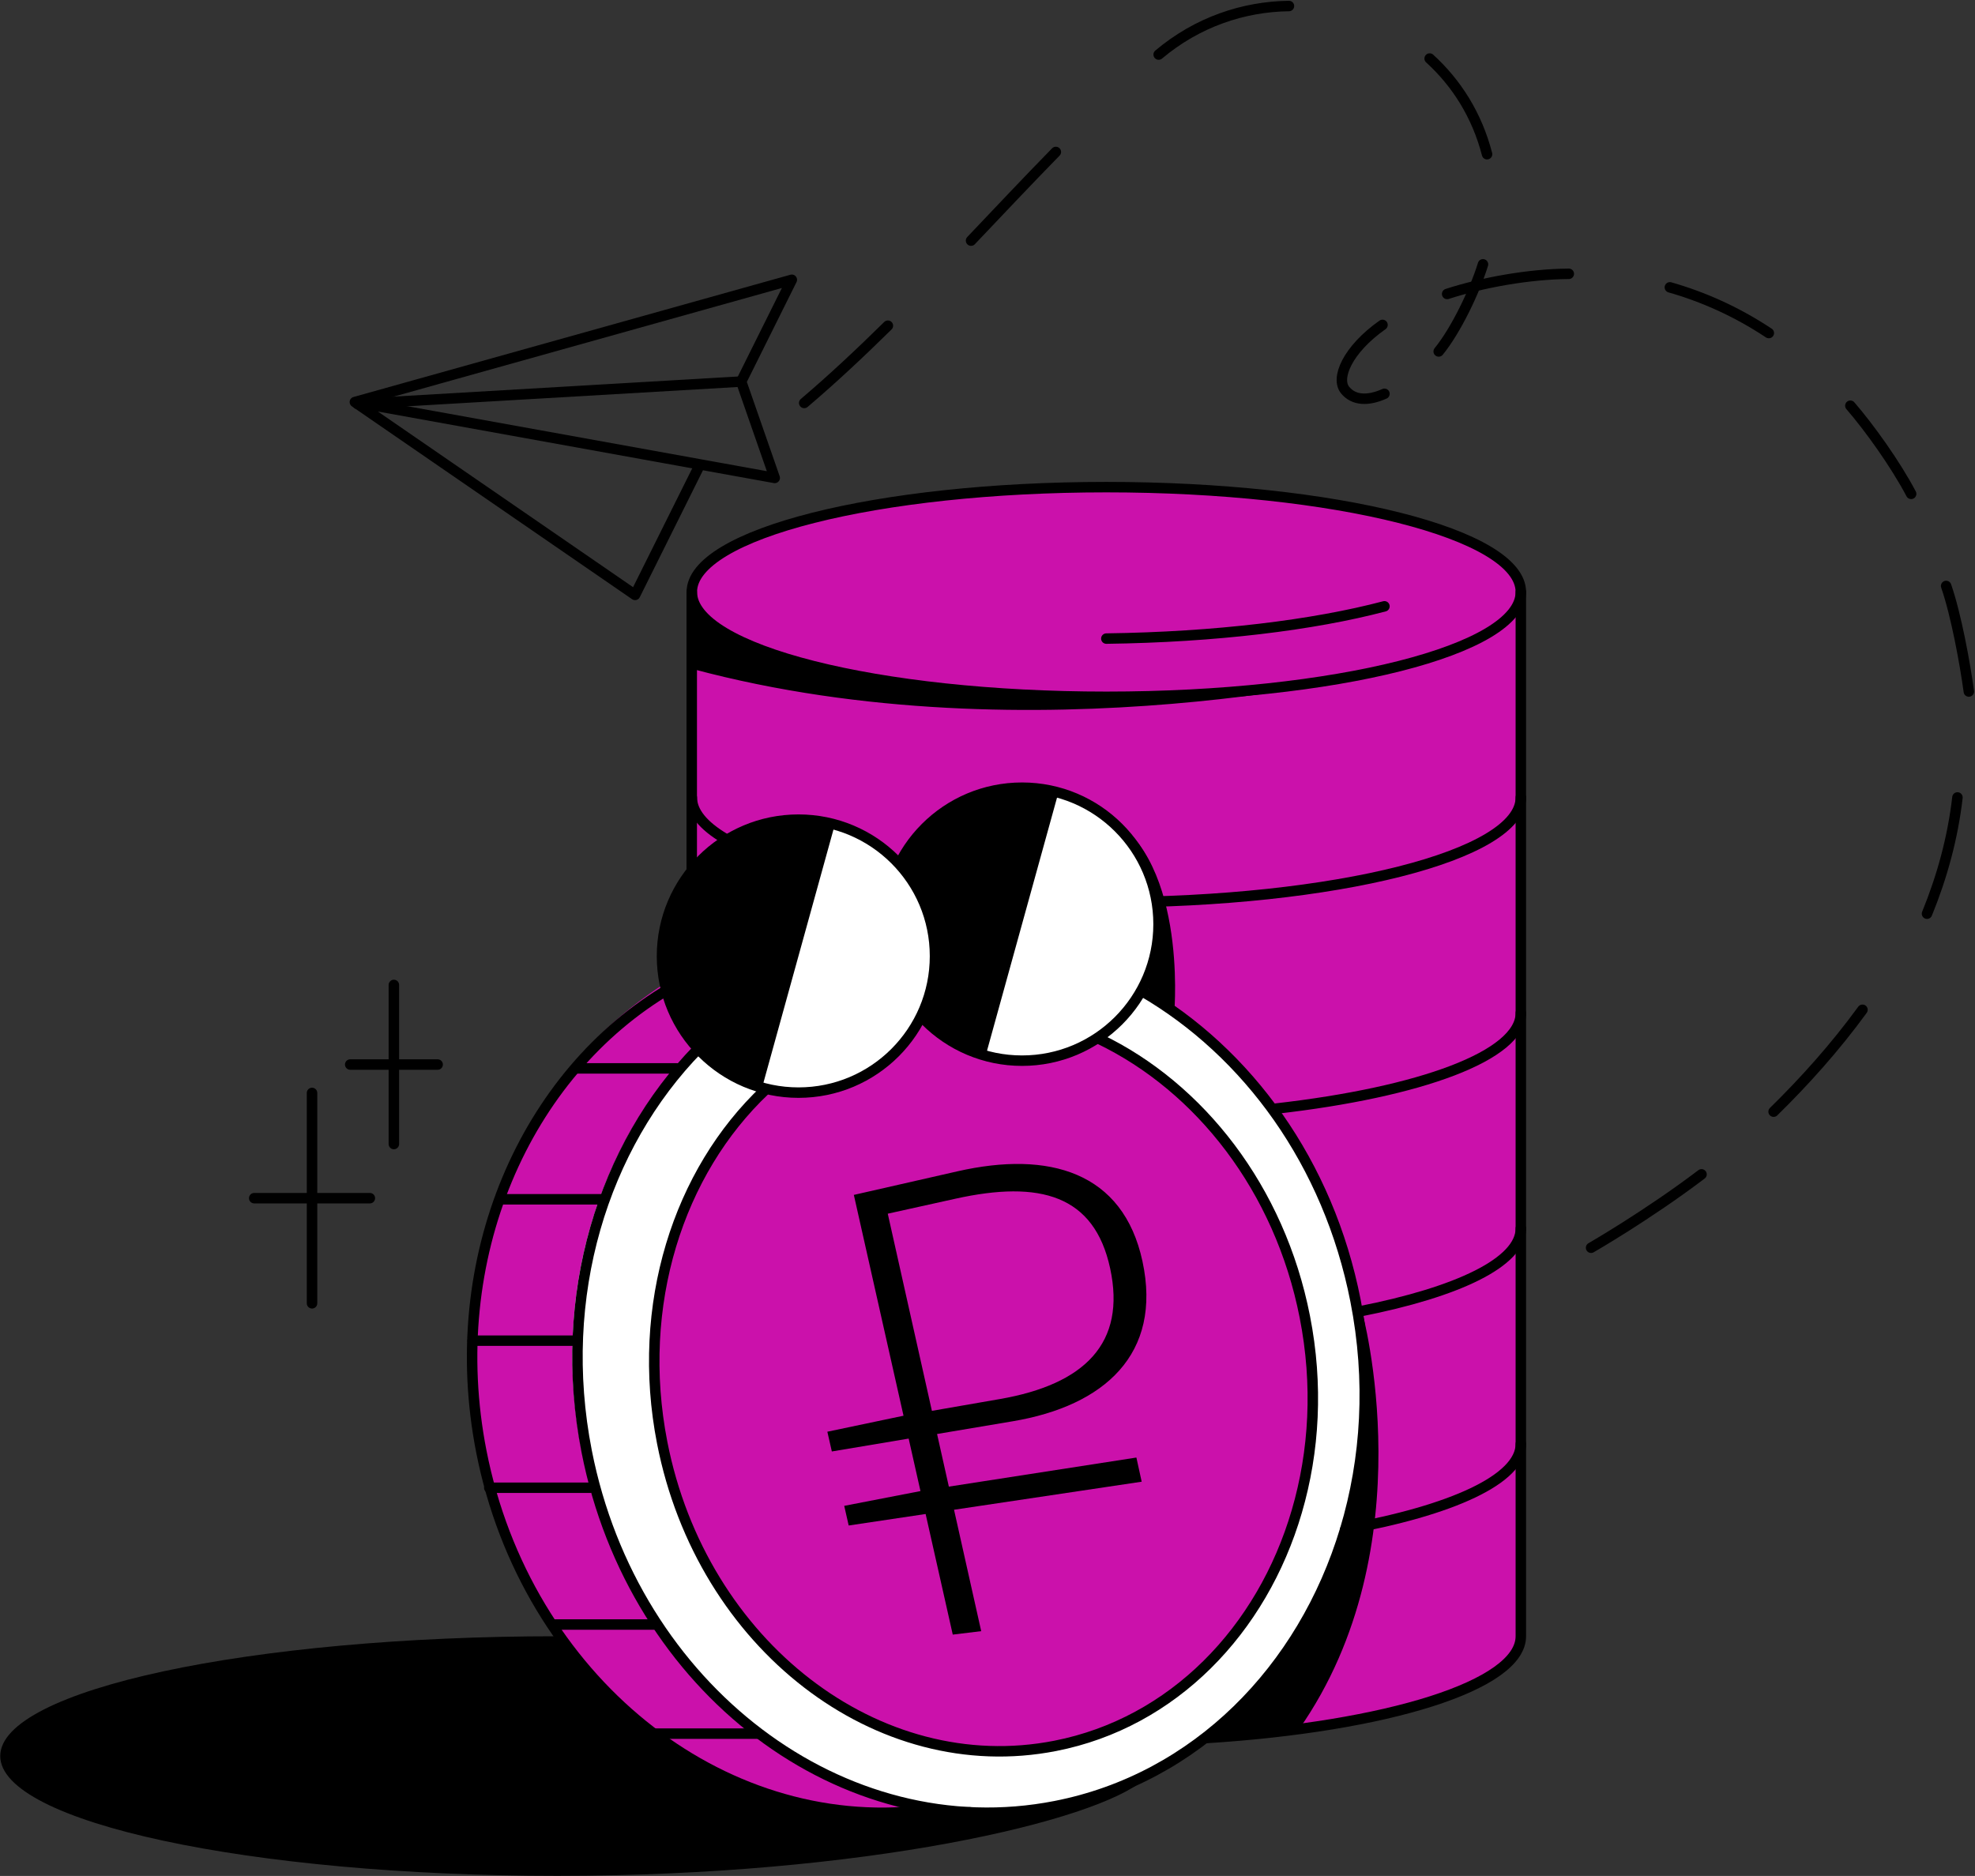 <?xml version="1.0" encoding="UTF-8"?> <svg xmlns="http://www.w3.org/2000/svg" width="1319" height="1253" viewBox="0 0 1319 1253" fill="none"><rect x="0" y="0" width="1319" height="1253" fill="#333333" stroke="none"/> <path d="M319.716 969.65C284.318 803.617 385.726 645.617 546.377 616.67C707.028 587.722 865.947 698.966 901.427 864.999C913.309 920.697 909.761 975.561 893.753 1024.89C862.069 1122.57 781.454 1198.73 674.766 1217.98C514.115 1246.85 355.196 1135.68 319.716 969.65Z" fill="#CB11AB"></path> <path d="M1015.69 395.192V1091.07C1015.69 1129.67 892.178 1160.89 739.763 1160.89C587.349 1160.89 463.833 1129.61 463.833 1091.07V394.077V395.254C463.895 356.66 587.411 325.375 739.763 325.375C892.116 325.375 1015.69 356.66 1015.69 395.192Z" fill="#CB11AB"></path> <path d="M388.467 968.897C357.132 810.265 446.901 659.308 589.114 631.651C731.327 603.994 872.007 710.279 903.415 868.911C913.933 922.126 910.792 974.544 896.622 1021.68C868.574 1115 797.212 1187.77 702.768 1206.16C560.555 1233.74 419.875 1127.53 388.467 968.897Z" fill="white"></path> <path d="M442.131 965.002C415.999 830.569 490.863 702.64 609.464 679.202C728.064 655.764 845.386 745.835 871.579 880.268C880.351 925.365 877.731 969.787 865.914 1009.73C842.523 1088.82 783.009 1150.48 704.247 1166.07C585.646 1189.44 468.325 1099.43 442.131 965.002Z" fill="#CB11AB"></path> <path d="M738.865 465.423C585.977 465.423 462.036 434.073 462.036 395.4C462.036 356.727 585.977 325.377 738.865 325.377C891.753 325.377 1015.69 356.727 1015.69 395.4C1015.69 434.073 891.753 465.423 738.865 465.423Z" stroke="black" stroke-width="6.99" stroke-miterlimit="10" stroke-linecap="round" stroke-linejoin="round"></path> <path d="M1015.69 395.398V1092.91C1015.69 1125.74 926.295 1153.28 805.692 1160.89" stroke="black" stroke-width="6.99" stroke-miterlimit="10" stroke-linecap="round" stroke-linejoin="round"></path> <path d="M1015.69 532.66C1015.69 571.343 891.758 602.683 738.864 602.683C585.969 602.683 462.035 571.343 462.035 532.66" stroke="black" stroke-width="6.99" stroke-miterlimit="10" stroke-linecap="round" stroke-linejoin="round"></path> <path d="M1015.69 676.58C1015.69 705.065 948.524 729.539 852.056 740.485" stroke="black" stroke-width="6.99" stroke-miterlimit="10" stroke-linecap="round" stroke-linejoin="round"></path> <path d="M1015.69 820.502C1015.69 843.072 973.542 863.06 908.142 875.908" stroke="black" stroke-width="6.99" stroke-miterlimit="10" stroke-linecap="round" stroke-linejoin="round"></path> <path d="M1015.69 964.422C1015.69 988.08 969.327 1008.95 898.353 1021.66" stroke="black" stroke-width="6.99" stroke-miterlimit="10" stroke-linecap="round" stroke-linejoin="round"></path> <path d="M682.576 708.459C632.226 708.459 591.41 667.642 591.41 617.293C591.41 566.943 632.226 526.127 682.576 526.127C732.925 526.127 773.741 566.943 773.741 617.293C773.741 667.642 732.925 708.459 682.576 708.459Z" fill="white" stroke="black" stroke-width="6.99" stroke-miterlimit="10" stroke-linecap="round" stroke-linejoin="round"></path> <path d="M706.847 529.459C658.307 516.066 608.135 544.484 594.674 593.024C581.281 641.564 609.698 691.736 658.239 705.196L706.847 529.459Z" fill="black"></path> <path d="M924.599 404.984C877.283 417.493 811.815 425.583 738.868 426.535" stroke="black" stroke-width="6.99" stroke-miterlimit="10" stroke-linecap="round" stroke-linejoin="round"></path> <path d="M533.283 729.804C482.934 729.804 442.118 688.988 442.118 638.638C442.118 588.289 482.934 547.473 533.283 547.473C583.633 547.473 624.449 588.289 624.449 638.638C624.449 688.988 583.633 729.804 533.283 729.804Z" fill="white" stroke="black" stroke-width="6.99" stroke-miterlimit="10" stroke-linecap="round" stroke-linejoin="round"></path> <path d="M557.555 550.738C509.015 537.346 458.843 565.763 445.383 614.303C431.99 662.843 460.407 713.015 508.947 726.476L557.555 550.738Z" fill="black"></path> <path d="M762.8 662.094C833.163 702.884 887.277 776.85 905.293 868.831C915.762 922.062 912.567 974.478 898.359 1021.66C870.282 1115 799.035 1187.95 704.878 1206.37C563.064 1234.17 422.95 1128.05 391.814 969.447C371.487 865.84 402.691 765.497 466.324 700.504" stroke="black" stroke-width="6.99" stroke-miterlimit="10" stroke-linecap="round" stroke-linejoin="round"></path> <path d="M616.496 1209.23C481.005 1225.14 351.224 1121.39 321.448 969.451C296.226 840.759 350.544 716.961 447.625 659.991C470.195 646.734 495.145 637.08 521.863 631.846" stroke="black" stroke-width="6.99" stroke-miterlimit="10" stroke-linecap="round" stroke-linejoin="round"></path> <path d="M647.767 1210.52L599.498 1210.58" stroke="black" stroke-width="6.99" stroke-miterlimit="10" stroke-linecap="round" stroke-linejoin="round"></path> <path d="M461.973 395.398V650.132" stroke="black" stroke-width="6.99" stroke-miterlimit="10" stroke-linecap="round" stroke-linejoin="round"></path> <path d="M734.242 693.98C801.274 726.205 854.641 793.984 871.433 879.575C880.339 924.92 877.823 969.449 866.062 1009.56C842.88 1088.9 783.462 1150.69 704.737 1166.13C586.242 1189.38 468.699 1098.69 442.253 963.671C424.238 871.621 453.131 782.699 510.917 728.108" stroke="black" stroke-width="6.99" stroke-miterlimit="10" stroke-linecap="round" stroke-linejoin="round"></path> <path d="M444.976 1166.87C414.384 1143.33 371.35 1089.44 372.166 1092.91C166.72 1092.91 0.16 1128.73 0.16 1172.92C0.16 1217.11 166.72 1252.94 372.166 1252.94C577.612 1252.94 732.206 1216.5 764.294 1188.42L726.087 1199.5L698.962 1205.83L667.01 1208C667.01 1208 615.546 1213.51 583.526 1210.59C539.473 1206.57 502.694 1194.81 502.694 1194.81L444.976 1166.87Z" fill="black"></path> <path d="M452.048 713.625H384.812" stroke="black" stroke-width="6.99" stroke-miterlimit="10" stroke-linecap="round" stroke-linejoin="round"></path> <path d="M401.193 801.055H333.89" stroke="black" stroke-width="6.99" stroke-miterlimit="10" stroke-linecap="round" stroke-linejoin="round"></path> <path d="M382.902 895.48H315.667" stroke="black" stroke-width="6.99" stroke-miterlimit="10" stroke-linecap="round" stroke-linejoin="round"></path> <path d="M393.989 993.719H326.753" stroke="black" stroke-width="6.99" stroke-miterlimit="10" stroke-linecap="round" stroke-linejoin="round"></path> <path d="M436.951 1085.09H369.716" stroke="black" stroke-width="6.99" stroke-miterlimit="10" stroke-linecap="round" stroke-linejoin="round"></path> <path d="M505.684 1157.97H436.953" stroke="black" stroke-width="6.99" stroke-miterlimit="10" stroke-linecap="round" stroke-linejoin="round"></path> <path d="M263.048 657.879V764.137" stroke="black" stroke-width="6.99" stroke-miterlimit="10" stroke-linecap="round" stroke-linejoin="round"></path> <path d="M292.287 711.043H233.889" stroke="black" stroke-width="6.99" stroke-miterlimit="10" stroke-linecap="round" stroke-linejoin="round"></path> <path d="M208.389 730.01V870.532" stroke="black" stroke-width="6.99" stroke-miterlimit="10" stroke-linecap="round" stroke-linejoin="round"></path> <path d="M247.008 800.305H169.779" stroke="black" stroke-width="6.99" stroke-miterlimit="10" stroke-linecap="round" stroke-linejoin="round"></path> <path d="M467.513 310.218L424.13 397.356L237 268.539L528.819 186.873L494.998 254.853L517.397 319.222L237 268.539" stroke="black" stroke-width="6.99" stroke-miterlimit="10" stroke-linecap="round" stroke-linejoin="round"></path> <path d="M495.001 254.853L238.822 269.824" stroke="black" stroke-width="6.99" stroke-miterlimit="10" stroke-linecap="round" stroke-linejoin="round"></path> <path d="M552.543 956.297L604.246 945.439L613.765 943.761L617.198 959.155L555.545 969.489L552.543 956.297ZM563.811 1005.81L615.562 995.782L758.939 973.545L762.472 989.683L566.798 1018.94L563.811 1005.81ZM570.235 798.118L639.441 782.37C700.625 768.447 750.096 782.708 762.993 842.453C776.338 904.466 737.49 939.033 676.383 949.313L625.819 957.821L655.296 1089.51L636.298 1091.81L570.235 798.118ZM667.71 934.484C724.454 924.639 752.217 897.126 741.404 847.156C730.833 798.247 694.649 788.144 638.096 800.664L592.892 810.671L622.37 942.36L667.71 934.484Z" fill="black"></path> <path d="M592.974 217.553C574.551 235.704 555.923 253.176 537.092 269.152" stroke="black" stroke-width="6.99" stroke-miterlimit="10" stroke-linecap="round" stroke-linejoin="round"></path> <path d="M705.146 101.502C686.587 120.469 667.688 140.524 648.516 160.716" stroke="black" stroke-width="6.99" stroke-miterlimit="10" stroke-linecap="round" stroke-linejoin="round"></path> <path d="M860.832 4.016C830.443 4.424 799.647 14.689 773.813 36.444" stroke="black" stroke-width="6.99" stroke-miterlimit="10" stroke-linecap="round" stroke-linejoin="round"></path> <path d="M993.127 103C986.397 76.894 972.664 55.344 954.785 39.096" stroke="black" stroke-width="6.99" stroke-miterlimit="10" stroke-linecap="round" stroke-linejoin="round"></path> <path d="M960.832 234.75C972.322 220.678 984.899 194.504 990.405 176.557" stroke="black" stroke-width="6.99" stroke-miterlimit="10" stroke-linecap="round" stroke-linejoin="round"></path> <path d="M923.307 217.008C899.853 233.528 891.831 252.699 898.358 260.585C904.136 267.588 913.654 267.927 924.599 263.033" stroke="black" stroke-width="6.99" stroke-miterlimit="10" stroke-linecap="round" stroke-linejoin="round"></path> <path d="M1047.71 182.883C1021.2 183.087 990.403 188.593 966.473 196.344" stroke="black" stroke-width="6.99" stroke-miterlimit="10" stroke-linecap="round" stroke-linejoin="round"></path> <path d="M1181.3 222.45C1159.68 208.106 1137.39 198.248 1115.22 191.926" stroke="black" stroke-width="6.99" stroke-miterlimit="10" stroke-linecap="round" stroke-linejoin="round"></path> <path d="M1276.35 329.864C1265.67 309.605 1248.27 285.471 1235.76 270.99" stroke="black" stroke-width="6.99" stroke-miterlimit="10" stroke-linecap="round" stroke-linejoin="round"></path> <path d="M1314.89 461.888C1312.38 443.464 1306.46 410.764 1299.73 391.389" stroke="black" stroke-width="6.99" stroke-miterlimit="10" stroke-linecap="round" stroke-linejoin="round"></path> <path d="M1286.95 610.289C1296.94 585.815 1304.15 559.846 1307.28 532.652" stroke="black" stroke-width="6.99" stroke-miterlimit="10" stroke-linecap="round" stroke-linejoin="round"></path> <path d="M1184.5 742.52C1204.96 722.465 1225.49 699.691 1243.85 674.469" stroke="black" stroke-width="6.99" stroke-miterlimit="10" stroke-linecap="round" stroke-linejoin="round"></path> <path d="M1062.6 833.413C1062.6 833.413 1100.2 811.794 1136.36 784.396" stroke="black" stroke-width="6.99" stroke-miterlimit="10" stroke-linecap="round" stroke-linejoin="round"></path> <path d="M932.008 447.539C932.008 447.539 690.327 507.976 462.65 446.859C460.883 424.289 463.33 409.061 463.33 409.061C463.33 409.061 602.016 507.093 932.008 447.539Z" fill="black"></path> <path d="M733.969 542.041C733.969 542.041 796.582 587.59 764.086 658.157C783.597 675.288 784.277 675.492 784.277 675.492C784.277 675.153 793.455 567.603 733.969 542.041Z" fill="black"></path> <path d="M909.572 875.631C909.572 875.631 952.946 1032.88 867.626 1154.91C805.761 1160.89 805.761 1160.89 805.761 1160.89C805.761 1160.89 885.03 1102.56 902.23 1007.72C919.43 912.886 909.572 875.631 909.572 875.631Z" fill="black"></path> </svg> 